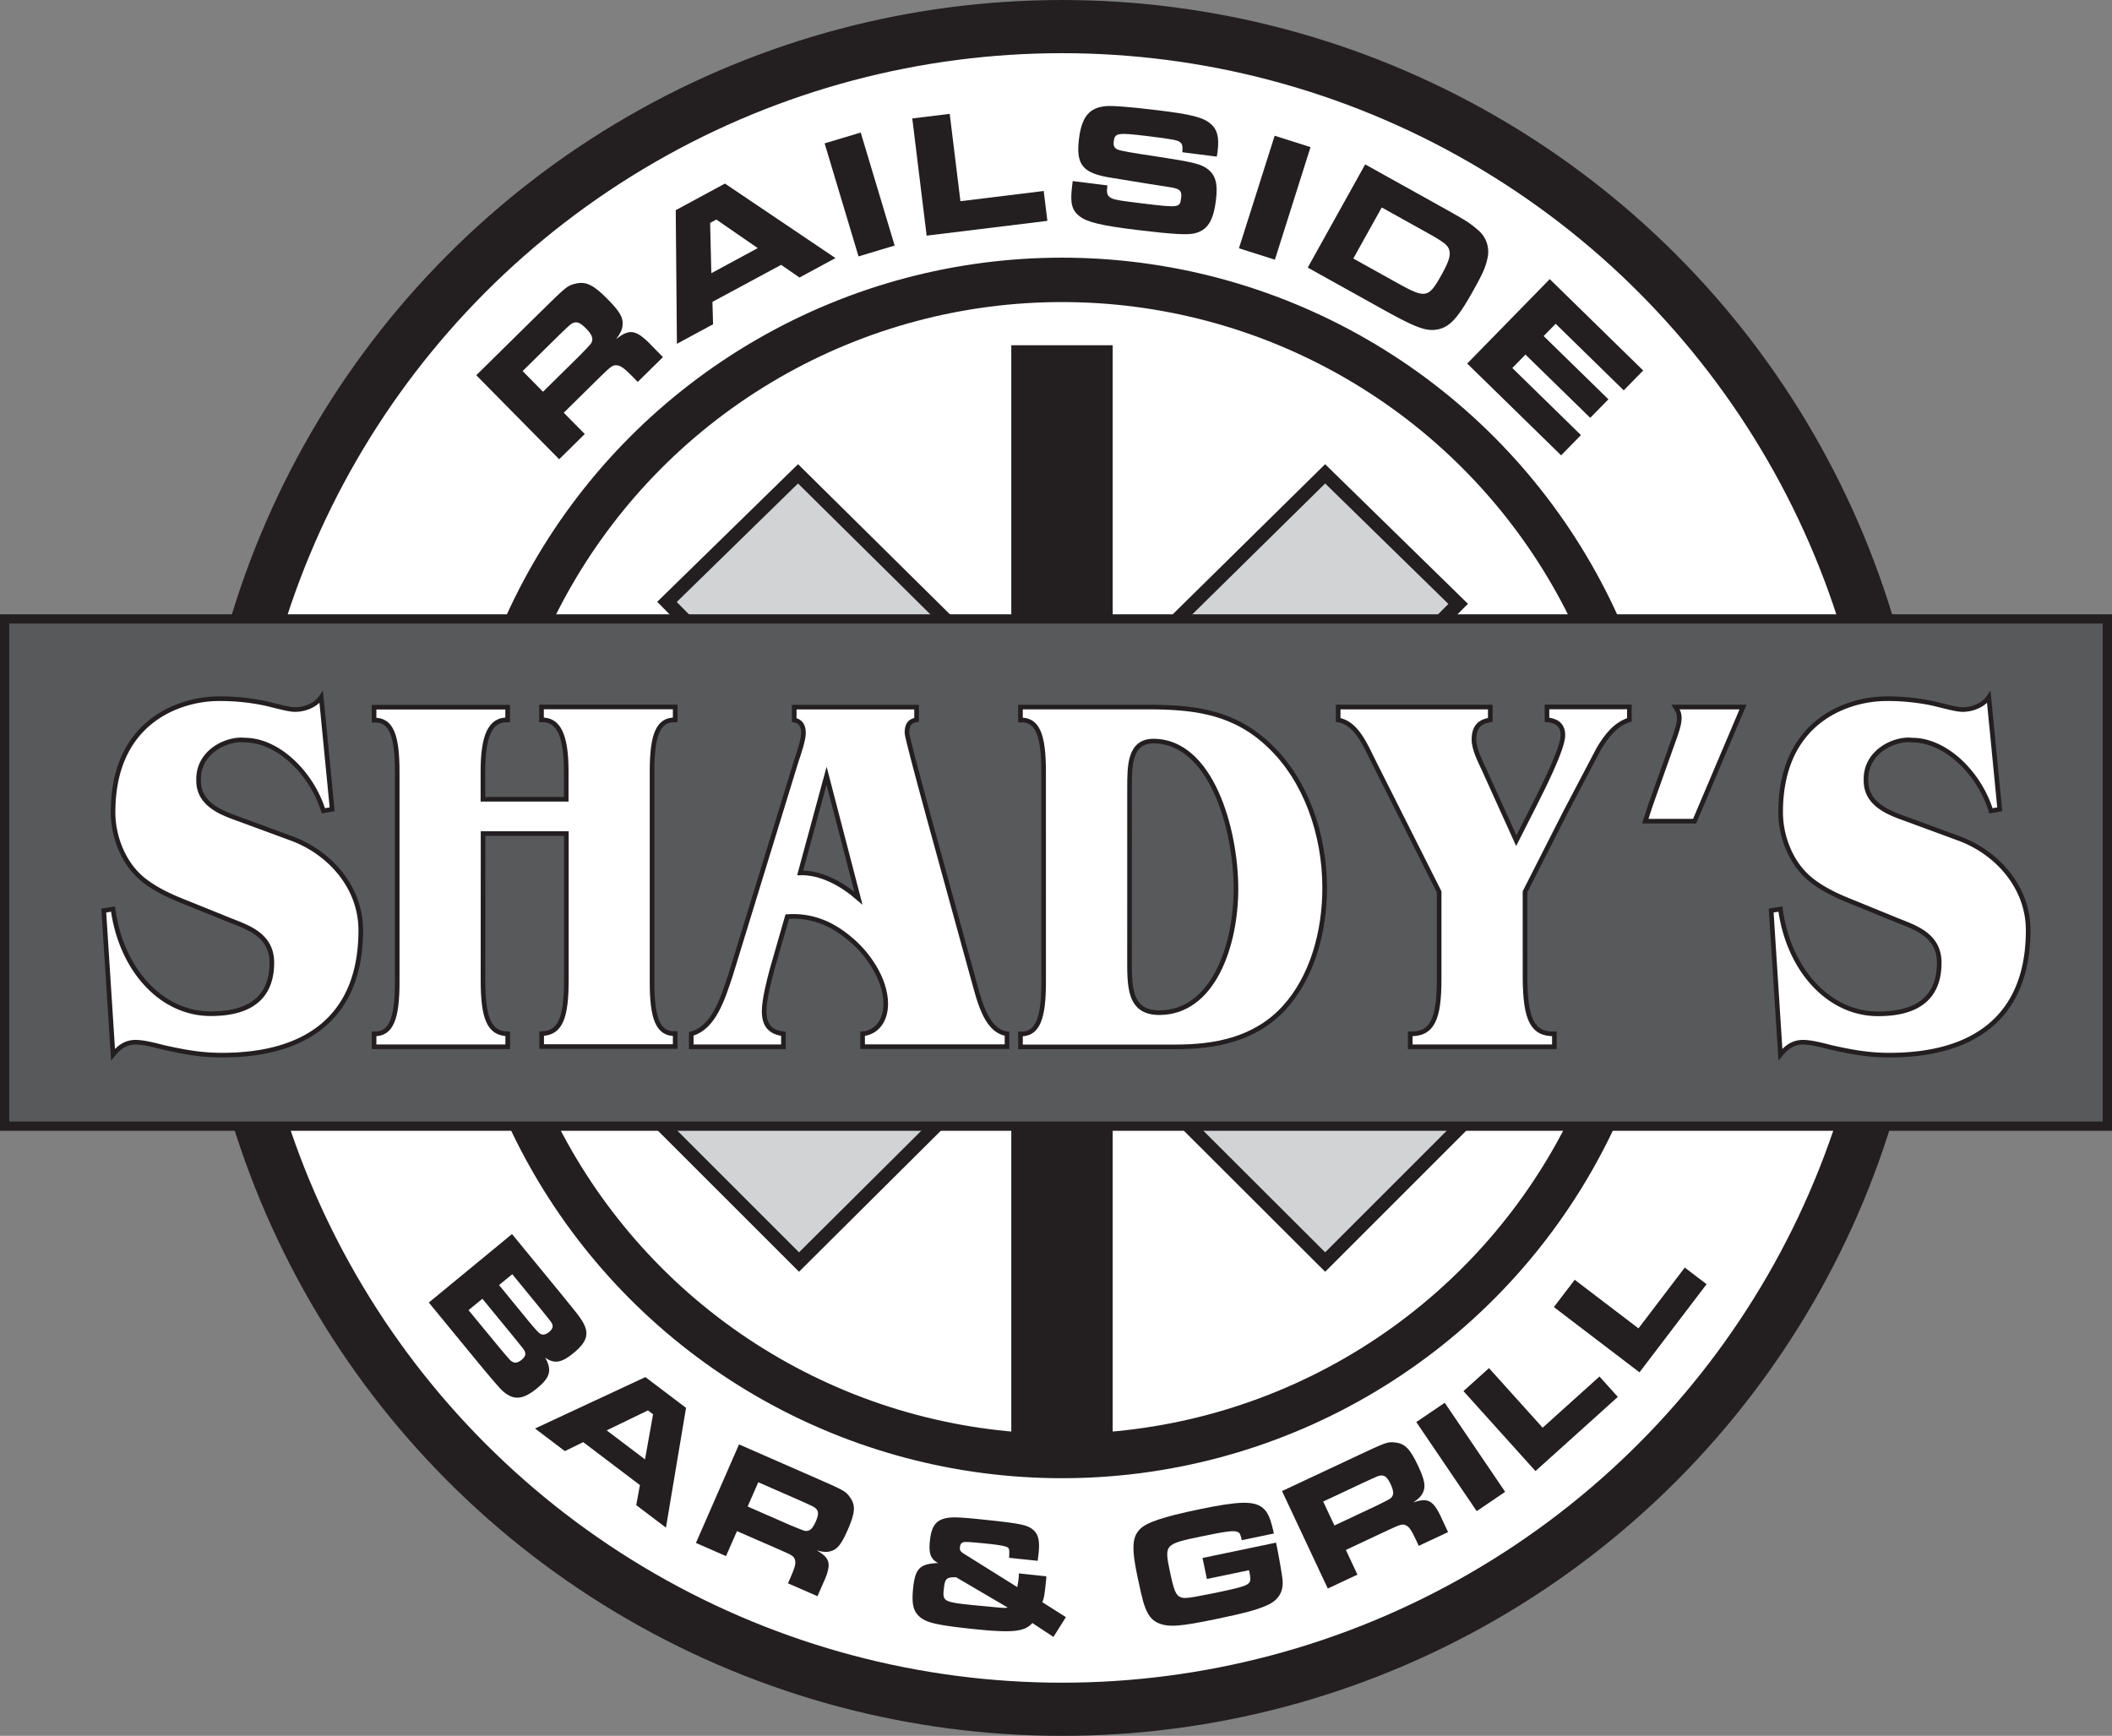 <svg xmlns="http://www.w3.org/2000/svg" viewBox="0 0 912.79 750.25"><rect x="0" y="0" width="912.79" height="750.25" fill="#808080" stroke="none"/><defs><style>.cls-1,.cls-4,.cls-5{fill:#231f20;}.cls-1,.cls-2,.cls-3,.cls-4,.cls-6,.cls-7{stroke:#231f20;stroke-miterlimit:10;}.cls-1,.cls-2{stroke-width:1.01px;}.cls-2,.cls-7{fill:#fff;}.cls-3{fill:#d1d3d4;stroke-width:5.95px;}.cls-4{stroke-width:5.05px;}.cls-6{fill:#58595b;stroke-width:4px;}.cls-7{stroke-width:2px;}</style></defs><title>SHADYS_CIRCLEFLAG</title><g id="Layer_3" data-name="Layer 3"><circle class="cls-1" cx="458.99" cy="375.13" r="374.62"/><circle class="cls-2" cx="458.99" cy="375.13" r="352.65"/><circle class="cls-1" cx="458.99" cy="375.13" r="263.26"/><circle class="cls-2" cx="458.99" cy="375.13" r="245.08"/></g><g id="Layer_8" data-name="Layer 8"><polygon class="cls-3" points="288.26 260.15 344.9 204.79 458.6 317.21 572.72 204.79 630.21 261 516.94 374.75 630.21 487.97 572.72 545.46 459.24 432.19 345.33 545.46 288.26 488.4 401.54 374.75 288.26 260.15"/><rect class="cls-4" x="439.6" y="151.74" width="38.77" height="468.46"/></g><g id="Layer_4" data-name="Layer 4"><path class="cls-5" d="M220.44,183.05l26.76-26.37c12.54-12.35,12.54-12.35,16.28-13.25,4.44-1,7.63.54,13.86,6.87,5.32,5.4,6.76,8.06,6.3,11.41-.23,1.84-.89,3.24-2.75,5.72,6.26-4.88,8.85-4.21,16.9,4.4l3.33,3.38-10.9,10.74L288.34,184c-4-4.09-5.54-5.18-7.32-5.25-1.62-.12-2.55.58-7.13,5.09l-15.64,15.41,9.08,9.21-11.06,10.9Zm44.43-8.22c5.45-5.59,5.45-5.59,5.68-6.88s-.41-2.82-2.67-5.11c-2.42-2.45-3.87-3.06-5.5-2.42-1.09.42-1.25.59-6.32,5.47l-15.59,15.36,8.81,8.94Z" transform="translate(-14.6 -20.87)"/><path class="cls-5" d="M352.2,135.34l-29.69,16,.27,9.68-15.62,8.44-.51-57.75,21.27-11.5,47.77,32.2-15.55,8.41Zm-28-19.58-2.69,1.46.52,21.73,20.06-10.85Z" transform="translate(-14.6 -20.87)"/><path class="cls-5" d="M386.59,78.15,401.26,127l-15.61,4.69L371,82.84Z" transform="translate(-14.6 -20.87)"/><path class="cls-5" d="M425.06,70.08l4.63,37.75,36-4.41,1.58,12.91-52.18,6.39-6.21-50.66Z" transform="translate(-14.6 -20.87)"/><path class="cls-5" d="M493.2,101c-.37,3-.18,4.06.94,5,1.33,1.09,3,1.44,13.85,2.75,16.56,2,16.56,2,17.11-2.56.36-3-.69-3.86-5.62-4.53l-8.09-1.28-4-.64c-3.63-.59-7.64-1.23-12.24-2-12.49-1.89-15.6-5.5-14.25-16.67,1.16-9.65,4.42-13.65,11.59-14.33,3.11-.24,10,.28,22.45,1.78,14.44,1.74,19.75,3.07,23,5.94,2.73,2.33,3.62,5.75,2.93,11.53-.06.46-.18,1.52-.39,2.57L525.6,86.67c.19-2.83,0-3.54-1-4.36S521.5,81,510.1,79.64c-12.54-1.51-13.71-1.34-14.16,2.38-.23,1.9.34,3,1.88,3.54,1.32.54,5.47,1.28,16.15,2.87,16.65,2.55,19.87,3.32,22.89,5.76,3.15,2.62,4.1,6.27,3.28,13-1.11,9.19-3.67,13.2-9.23,14.53-3.18.77-9.6.38-24.72-1.44-15.73-1.9-21.79-3.4-25.09-6s-4-5.72-3.2-12.49l.32-2.66Z" transform="translate(-14.6 -20.87)"/><path class="cls-5" d="M581,84.46,565.6,133.11l-15.54-4.93L565.5,79.54Z" transform="translate(-14.6 -20.87)"/><path class="cls-5" d="M604.62,91.92l32.16,17.9c11.37,6.33,12.87,7.25,16.23,10.17a12.23,12.23,0,0,1,4.49,12.39c-.75,3.7-2,6.66-6.06,13.88-6.51,11.7-10,15.69-15,16.88-5.12,1.18-9.44-.35-24.48-8.72l-32.16-17.9Zm13.8,51.21c12.3,6.85,13.54,6.66,19.13-3.37,3.09-5.55,4-8.28,3.48-10.5-.51-2.39-2.17-3.66-10.46-8.27l-18.79-10.46L599.49,132.6Z" transform="translate(-14.6 -20.87)"/><path class="cls-5" d="M724.77,181l-8.4,8.59-29.43-28.78-5.19,5.31,28,27.34-7.86,8-28-27.34-5.67,5.8,29.65,29-8.56,8.75L648.71,178l35.68-36.49Z" transform="translate(-14.6 -20.87)"/></g><g id="Layer_4_copy" data-name="Layer 4 copy"><path class="cls-5" d="M235.88,554.24l21.2,25.82c6.94,8.56,6.94,8.56,8.16,10.26,4.39,6.23,3.72,10-2.75,15.34-5.17,4.25-8.25,4.79-12.28,2,3.09,5.41,2.18,8.59-3.59,13.32-5.12,4.2-8.87,5-12.56,2.73-2.38-1.47-2.92-2-12.89-14l-21.24-25.87Zm-6.08,48.3c5.41,6.48,5.41,6.48,6.45,7s2.25.32,3.76-.92c1.67-1.37,2-2.48,1.28-3.94-.33-.63-.33-.63-5.5-7l-12.7-15.47-6,4.91ZM242.9,591.7c3.19,3.88,4.58,5.36,5.48,5.79s2.21.17,3.51-.89c1.51-1.24,1.92-2.39,1.26-3.74-.38-.68-.51-.84-4.53-5.85L236,571.59l-5.71,4.69Z" transform="translate(-14.6 -20.87)"/><path class="cls-5" d="M291.17,662.74l-24.51-18.57-7.93,3.88-12.9-9.77,47.7-22.22,17.57,13.3-8.68,51.77-12.84-9.72Zm5.68-30.6-2.22-1.68-17.82,8.63,16.56,12.54Z" transform="translate(-14.6 -20.87)"/><path class="cls-5" d="M334,645.15l31.36,13.73c14.69,6.43,14.69,6.43,16.71,9.3,2.39,3.41,2.12,6.64-1.13,14-2.77,6.32-4.53,8.44-7.52,9.19-1.63.43-3,.34-5.77-.39,6.24,3.65,6.55,6.07,2,15.79l-1.73,4-12.77-5.59,1-2.24c2.1-4.79,2.51-6.44,2-8s-1.35-2-6.71-4.31l-18.33-8-4.73,10.79-13-5.68ZM356,680c6.57,2.72,6.57,2.72,7.75,2.48s2.24-1.3,3.42-4c1.26-2.87,1.28-4.31.19-5.47-.73-.77-.92-.86-6.77-3.5l-18.27-8L337.73,672Z" transform="translate(-14.6 -20.87)"/><path class="cls-5" d="M466.81,702.17c0,1-.08,1.46-.19,2.5-.59,5.62-.8,6.93-1.54,8.67l10.19,6.47-5.38,8.55-9.12-6c-3.34,3.79-8.66,4.35-25.44,2.59-15.4-1.61-20.12-2.67-23.09-5.15s-3.68-5.71-3-12.51c.89-8.53,2.93-10.56,10.81-10.86-3.25-1.74-4.13-4.08-3.55-9.63.68-6.45,2.63-9,7.48-9.87,2.5-.44,6.13-.27,15.77.74,15.53,1.63,18.56,2.22,21.09,4.17s3.2,4.89,2.63,10.37c-.06.55-.2,1.87-.41,3.25l-12.34-1.29c.17-2.93.11-3.77-.39-4.32s-3-1.16-8.3-1.71c-7.14-.75-10.28-.94-11-.73-.94.25-1.43.9-1.56,2.15-.15,1.46.15,1.91,2.52,3.35l22.24,13.9.13-.55.37-2.2.1-1a12,12,0,0,0,.09-2.16Zm-39,.4c-4.34,0-4.82.48-5.33,5.4s.14,5.34,12.07,6.59c1,.1,1,.1,6.11.57,8.4.81,8.4.81,9.41.5Z" transform="translate(-14.6 -20.87)"/><path class="cls-5" d="M566.09,687.61l.26,1.23c.94,4.5,2.29,12.34,2.54,14.57.56,5.44-1.72,9.19-7,11.42-4.44,1.92-9.23,3.21-21.52,5.77-15.63,3.26-20.61,3.65-25,1.85-3-1.22-4.8-3.56-6.34-8.22-.59-1.8-1.69-6.41-2.83-11.88-2.53-12.15-2.34-17,.95-20.43,2.79-3,9.84-5.4,25.82-8.73,16.93-3.53,23.45-3.67,27.2-.75,2.38,1.85,3.51,4.54,5,11.22l-13.86,2.89c-.62-2.65-.87-3.17-1.89-3.59-1.56-.67-4.76-.29-15.34,1.91-16.25,3.38-16.3,3.47-13.84,15.28,1.61,7.71,2.5,10,4.26,10.87,1.36.71,2.63.66,6.55,0l8.15-1.56c11.81-2.46,14.29-3.19,15.35-4.62.59-.91.63-1.77-.11-5.32l-18.23,3.8-1.89-9.08Z" transform="translate(-14.6 -20.87)"/><path class="cls-5" d="M568.68,665.32l31-14.54c14.52-6.81,14.52-6.81,18-6.44,4.14.45,6.39,2.78,9.82,10.1,2.93,6.25,3.36,9,2,11.71-.76,1.51-1.75,2.51-4.09,4.08,6.86-2.29,8.88-.93,13.19,8.91l1.84,3.91L627.76,689l-1-2.21c-2.22-4.73-3.18-6.13-4.7-6.73-1.36-.6-2.36-.28-7.67,2.21l-18.12,8.5,5,10.67-12.81,6Zm40.67,6.41c6.38-3.15,6.38-3.15,7-4.19s.5-2.55-.74-5.2c-1.33-2.84-2.4-3.8-4-3.75-1.06,0-1.25.12-7.09,2.79l-18.05,8.47,4.86,10.35Z" transform="translate(-14.6 -20.87)"/><path class="cls-5" d="M639,627.16l26.11,38.49L652.82,674,626.71,635.5Z" transform="translate(-14.6 -20.87)"/><path class="cls-5" d="M658.13,612.18l23.19,25.75,24.56-22.12,7.93,8.81-35.59,32.06L647.1,622.12Z" transform="translate(-14.6 -20.87)"/><path class="cls-5" d="M695.18,574l27.56,21,20-26.28,9.43,7.19-29,38.09-37-28.2Z" transform="translate(-14.6 -20.87)"/></g><g id="Layer_6" data-name="Layer 6"><rect class="cls-6" x="2" y="267.51" width="908.79" height="219.23"/></g><g id="Layer_7" data-name="Layer 7"><path class="cls-7" d="M158.16,370.65l-3.8.67c-5.07-16.29-19.56-30.57-34-30.57-7.42-.89-20.46,4.91-19.92,17.63,0,11.16,12.13,14.5,18.83,17l21.19,7.81c16.48,6,30.06,21,30.06,39.72,0,37-22.82,54-59.94,54-9.24,0-16.3-1.34-25.35-3.35-3.44-.89-8.51-2.23-12-2.23-4.16,0-7.06,2-9.78,5.36l-4-62.26,4-.67C66.89,439.6,84.1,459,105.65,459c12.31,0,26.44-3.57,26.44-22.09,0-12.27-11-15.4-18.65-18.52L95.14,411c-6.88-2.68-15.39-6.47-21-12.05-6.52-6.47-10.68-16.74-10.68-27,0-40.17,29.88-49.09,45.64-49.09a94.61,94.61,0,0,1,20.1,2c6.52,1.56,10.32,2.68,13,2.68,3.62,0,8.69-1.56,11.23-5.36Z" transform="translate(-14.6 -20.87)"/><path class="cls-7" d="M223.35,444.29c0,16.51,2.54,23.21,10.68,23.43v5.58H176.27v-5.58c7.42.22,10-6.69,10-22.31v-91c0-15.62-2.54-22.54-10-22.31v-5.58H234V332c-7.42-.22-10.68,6.69-10.68,22.31v12h36v-12c0-15.62-3.26-22.54-10.68-22.31v-5.58h57.77V332c-7.42-.22-10,6.69-10,22.31v91c0,15.62,2.54,22.54,10,22.31v5.58H248.7v-5.58c8.15-.22,10.68-6.92,10.68-23.43V381.14h-36Z" transform="translate(-14.6 -20.87)"/><path class="cls-7" d="M348.3,439.82c-1.27,4.69-3.44,13.17-3.44,18.07,0,6.92,3.44,9.15,8.33,9.82v5.58H313.35v-5.58c9.78-2.68,13.58-15.17,17-25.44l28.43-92.61c.91-2.68,3.08-8.93,3.08-12,0-3.35-1.45-5.13-4-5.58v-5.58h52.88V332c-2.72.45-4.16,1.79-4.16,5.58,0,2.9,15.75,59.36,28.25,104.88,2.72,9.37,5.43,23.88,15,25.21v5.58H387.41v-5.58c5.79-.45,10-5.36,10-12.94,0-10.93-8.15-22.09-15.21-27.89-8.33-7.14-17.2-10.49-27.34-9.82Zm23.54-83.68-11.41,42c9.05-.22,17.93,4.69,25.17,10.93Z" transform="translate(-14.6 -20.87)"/><path class="cls-7" d="M465.64,354.36c0-15.62-2.54-22.54-10-22.31v-5.58h57.59c18.65.22,35.49,2.45,50.52,17.18,15,14.5,23.36,37.49,23.36,60.92,0,19.19-5.43,38.6-17.38,51.77-12.86,14.06-30.42,17-47.08,17h-67v-5.58c7.42.22,10-6.69,10-22.31ZM502.77,434c0,12.72-.54,24.55,12.86,24.55,23.18,0,33.14-28.79,33.14-53.55,0-25.66-10.68-63.82-35.67-63.82-10.32,0-10.32,10.71-10.32,20.08Z" transform="translate(-14.6 -20.87)"/><path class="cls-7" d="M673.71,444.06c.18,17.18,3.08,23.88,12.68,23.65v5.58H624.09v-5.58c9.6.22,12.5-6.47,12.5-23.65V406.35l-28.07-55.79c-3.8-7.59-7.61-17.18-15.57-18.52v-5.58h65.74V332c-4.17.67-7.06,2.68-7.06,8.48,0,4.24,2.72,9.37,4.35,12.94l13.94,30.79,8.15-16.07c2.9-5.8,12-23.65,12-29.46,0-5.13-3.62-6.47-6.88-6.69v-5.58H718.8V332c-5.79,1.79-9.78,6.69-13.22,12.5l-14.31,27.22-17.57,34.59Z" transform="translate(-14.6 -20.87)"/><path class="cls-7" d="M747,375.78H725.68l2.17-6.69,10-28.12c.91-2.45,2.54-6.92,2.54-9.6,0-2.23-.54-3.12-1.63-4.91h29.16Z" transform="translate(-14.6 -20.87)"/><path class="cls-7" d="M878.88,370.65l-3.8.67C870,355,855.52,340.75,841,340.75c-7.42-.89-20.46,4.91-19.92,17.63,0,11.16,12.13,14.5,18.83,17l21.19,7.81c16.48,6,30.06,21,30.06,39.72,0,37-22.82,54-59.94,54-9.24,0-16.3-1.34-25.35-3.35-3.44-.89-8.51-2.23-12-2.23-4.16,0-7.06,2-9.78,5.36l-4-62.26,4-.67c3.44,25.88,20.64,45.3,42.19,45.3,12.31,0,26.44-3.57,26.44-22.09,0-12.27-11-15.4-18.65-18.52L815.86,411c-6.88-2.68-15.39-6.47-21-12.05-6.52-6.47-10.68-16.74-10.68-27,0-40.17,29.88-49.09,45.63-49.09a94.61,94.61,0,0,1,20.1,2c6.52,1.56,10.32,2.68,13,2.68,3.62,0,8.69-1.56,11.23-5.36Z" transform="translate(-14.6 -20.87)"/></g></svg>